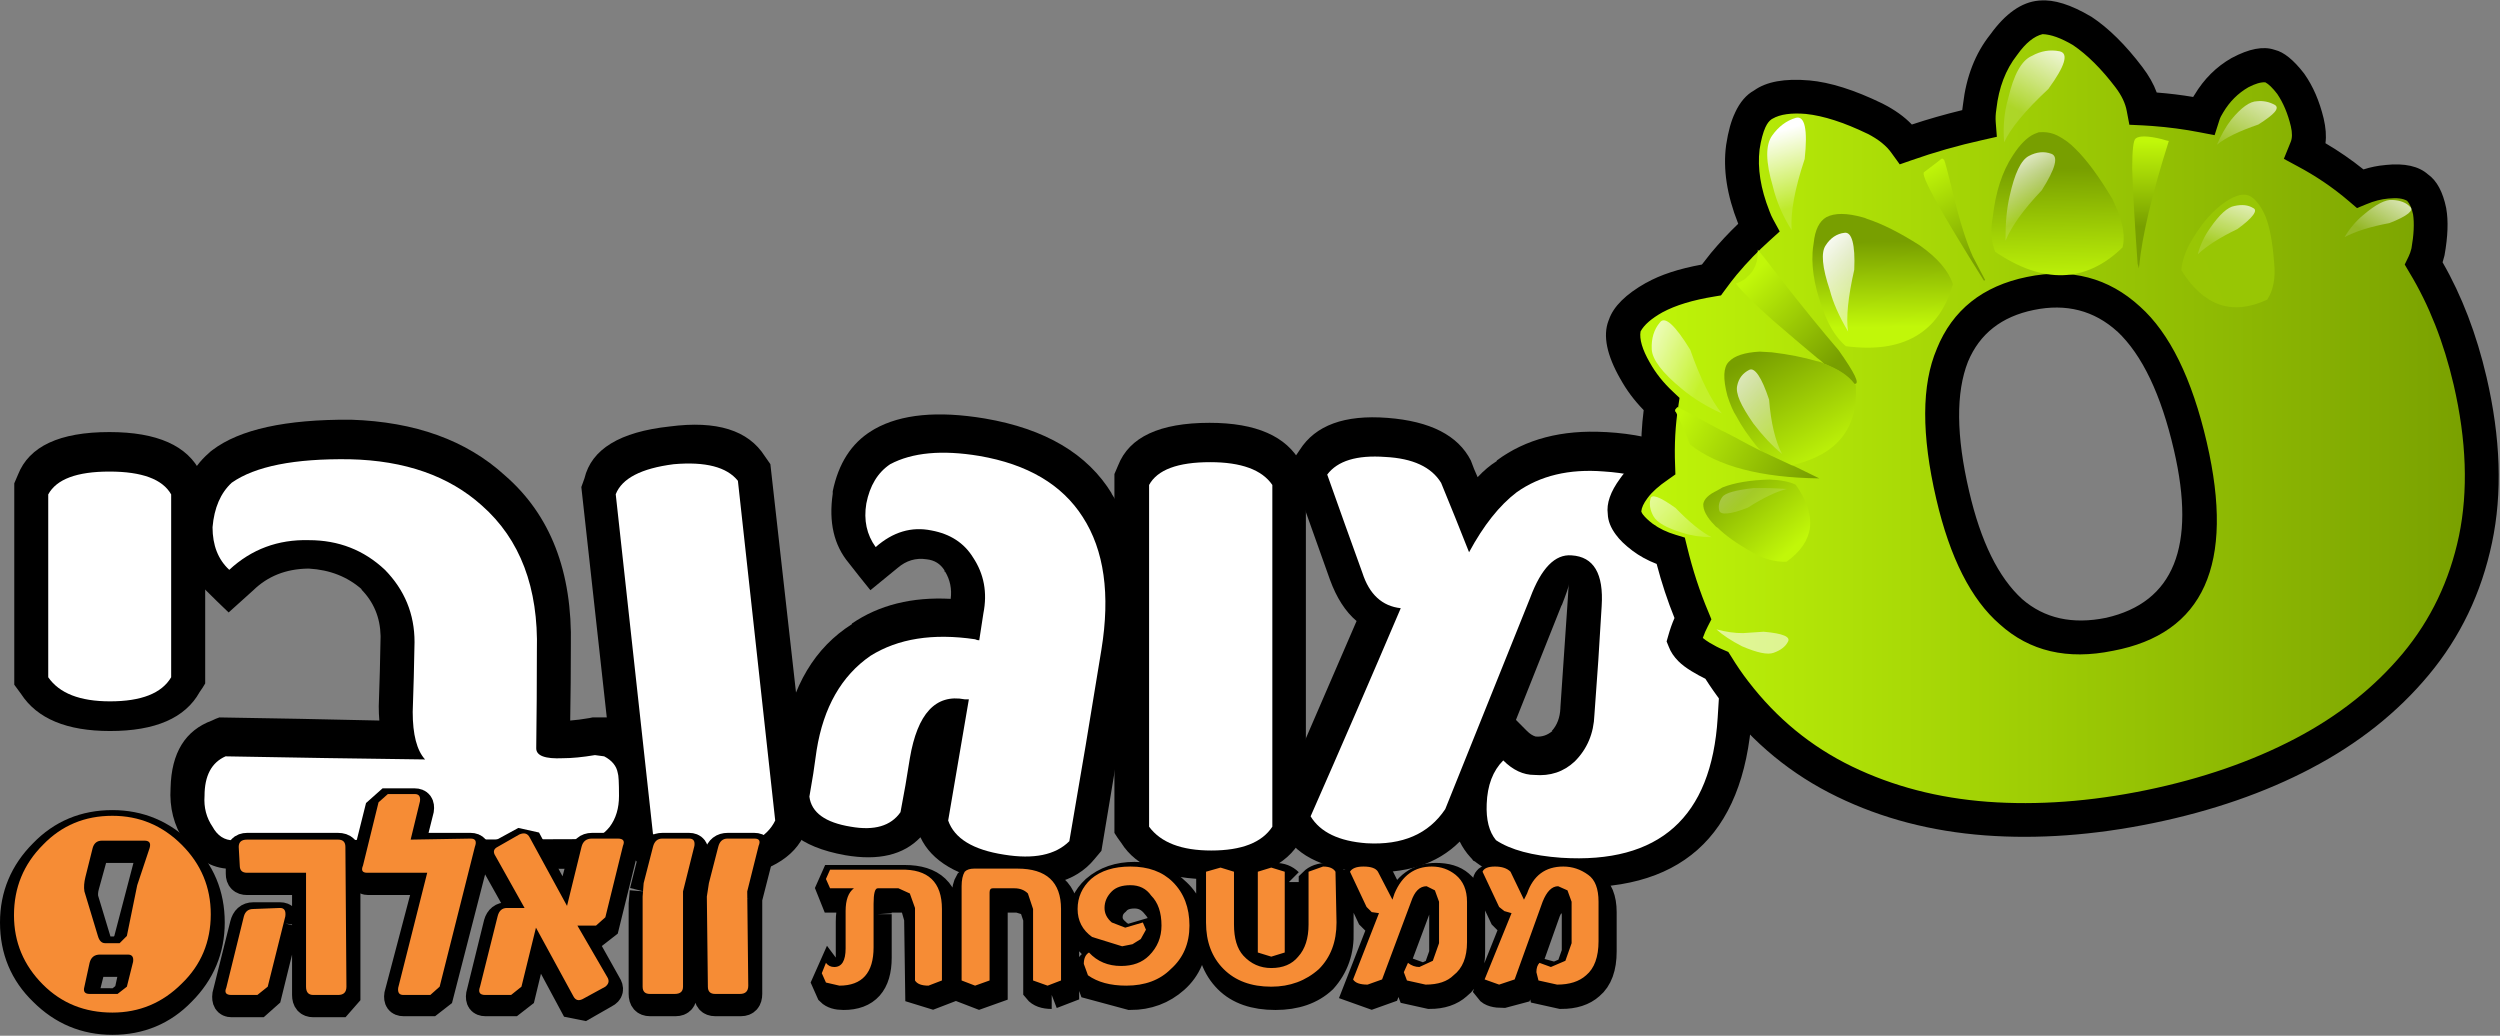<?xml version="1.0" encoding="UTF-8" standalone="no"?>
<svg
   xmlns:dc="http://purl.org/dc/elements/1.1/"
   xmlns:cc="http://creativecommons.org/ns#"
   xmlns:rdf="http://www.w3.org/1999/02/22-rdf-syntax-ns#"
   xmlns:svg="http://www.w3.org/2000/svg"
   xmlns="http://www.w3.org/2000/svg"
   xmlns:xlink="http://www.w3.org/1999/xlink"
   xmlns:sodipodi="http://sodipodi.sourceforge.net/DTD/sodipodi-0.dtd"
   xmlns:inkscape="http://www.inkscape.org/namespaces/inkscape"
   height="290"
   width="700"
   version="1.1"
   id="svg216"
   sodipodi:docname="מוגובי.svg"
   inkscape:version="0.92.3 (2405546, 2018-03-11)">
  <rect width="100%" height="100%" fill="#808080" stroke="none"/>
  <sodipodi:namedview
     pagecolor="#ffffff"
     bordercolor="#666666"
     borderopacity="1"
     objecttolerance="10"
     gridtolerance="10"
     guidetolerance="10"
     inkscape:pageopacity="0"
     inkscape:pageshadow="2"
     inkscape:window-width="1366"
     inkscape:window-height="705"
     id="namedview218"
     showgrid="false"
     inkscape:zoom="0.50499195"
     inkscape:cx="479.98351"
     inkscape:cy="130.01761"
     inkscape:window-x="-8"
     inkscape:window-y="-8"
     inkscape:window-maximized="1"
     inkscape:current-layer="svg216" />
  <g
     transform="matrix(0.301,0,0,0.301,3.92,0.096)"
     id="g8">
    <use
       height="439.95"
       transform="translate(0.25,385.2)"
       width="1622.85"
       xlink:href="#shape0"
       id="use2"
       x="0"
       y="0" />
    <use
       height="12.7"
       transform="matrix(19.268,0,0,19.268,-17.354,733.513)"
       width="78.25"
       xlink:href="#sprite0"
       id="use4"
       x="0"
       y="0" />
    <use
       height="546.05"
       transform="matrix(1.425,0,0,1.425,1480.866,0.022)"
       width="582.8"
       xlink:href="#sprite1"
       id="use6"
       x="0"
       y="0" />
  </g>
  <defs
     id="defs214">
    <g
       id="shape0"
       transform="translate(-0.25,-385.2)">
      <path
         d="m 0.25,449.3 3.45,-8.05 q 15.55,-39.65 85.05,-39.65 66.65,0 85.05,37.9 1.75,4.05 4.05,8.65 v 187.3 q -2.3,4.05 -5.2,8.05 -20.1,36.2 -83.3,36.2 Q 29,679.7 6.6,645.25 L 0.25,636.6 V 449.3"
         id="path10"
         inkscape:connector-curvature="0"
         style="fill:#000000;fill-rule:evenodd;stroke:none" />
      <path
         d="m 153.1,483.2 q 3.45,-40.8 28.15,-62.05 1.75,-1.75 3.45,-2.9 37.95,-28.7 128.15,-28.15 h 0.6 q 89.6,2.9 143.05,51.7 63.8,55.2 61.5,158.6 0,34.5 -0.6,69.55 8.05,-0.6 17.85,-2.3 l 2.85,-0.6 h 20.1 l 6.9,4.6 q 22.4,12.65 27,33.35 2.3,6.9 2.3,31 0,25.85 -13.8,46.55 -0.55,0.6 -0.55,1.15 l -1.15,1.15 q -20.1,24.7 -45.4,23 H 204.25 q -27,1.15 -45.4,-24.7 v -0.6 q -0.55,0 -0.55,-0.55 -14.4,-21.85 -12.65,-49.45 1.15,-48.85 38.5,-62.6 3.45,-1.75 6.9,-2.9 74.1,1.15 148.8,2.9 -0.55,-6.35 -0.55,-13.25 1.15,-32.15 1.7,-64.35 v -1.15 q -0.55,-25.85 -18.35,-43.65 0.55,0.55 1.1,0.55 -20.1,-17.8 -49.4,-19.5 h -1.15 q -30.45,0.55 -50.55,20.1 l -23,20.7 q -10.9,-10.35 -21.25,-20.7 -25.3,-23.55 -25.3,-63.2 v -2.3"
         id="path12"
         inkscape:connector-curvature="0"
         style="fill:#000000;fill-rule:evenodd;stroke:none" />
      <path
         d="m 698.4,424 5.2,7.45 37.35,332.7 -4.6,9.2 Q 721.4,810.7 657.6,817.6 597.85,823.35 572,794.05 l -7.45,-8.05 -36.8,-333.25 2.9,-8.05 q 9.75,-40.8 79.3,-48.3 65.5,-8.6 88.45,27.6"
         id="path14"
         inkscape:connector-curvature="0"
         style="fill:#000000;fill-rule:evenodd;stroke:none" />
      <path
         d="m 1021.35,459.05 -0.6,-0.55 q 37.35,55.15 21.85,145.95 V 605 l -31.05,186.15 -6.3,7.5 q -27,33.3 -89.65,22.4 l 0.6,0.6 q -57.45,-9.8 -73,-43.1 -23.55,24.7 -70.1,16.65 -63.75,-11.5 -64.35,-55.15 -0.55,-2.9 -0.55,-5.75 3.45,-23.55 7.45,-46.55 v -0.6 q 12.05,-74.1 63.8,-106.85 v -0.6 q 37.9,-25.85 91.9,-22.95 1.75,-13.8 -5.15,-25.3 h -0.6 v -1.15 q -5.7,-9.2 -16.65,-10.35 -14.95,-2.3 -27,8.05 l -25.3,20.7 q -10.3,-12.65 -20.1,-25.3 -20.7,-24.7 -14.95,-64.35 v -1.15 -1.15 q 8.05,-39.05 36.2,-56.3 l 2.9,-1.75 q 36.75,-20.65 102.25,-9.75 84.5,14.35 118.4,70.1"
         id="path16"
         inkscape:connector-curvature="0"
         style="fill:#000000;fill-rule:evenodd;stroke:none" />
      <path
         d="m 1023.65,440.65 3.45,-8.05 q 15.5,-39.6 85.05,-39.6 64.9,0 85,37.35 l 4.6,8 V 772.2 l -4.6,8.65 q -20.1,36.75 -83.85,36.75 -62.1,0 -83.35,-33.9 -3.45,-4.6 -6.3,-9.2 V 440.65"
         id="path18"
         inkscape:connector-curvature="0"
         style="fill:#000000;fill-rule:evenodd;stroke:none" />
      <path
         d="m 1480.45,401.6 h 0.55 q 152.3,8.6 141.35,172.95 l -5.7,90.8 q -11.5,170.05 -179.3,159.15 -49.4,-1.7 -77,-22.4 -1.15,-1.15 -2.85,-1.75 -1.15,-1.7 -2.9,-3.45 -5.75,-6.3 -9.75,-14.35 -31.6,31.6 -88.5,28.15 h -0.55 q -60.35,-4.6 -77,-40.8 l -6.9,-14.35 77,-178.15 q -15.55,-13.2 -24.75,-38.45 l -37.9,-106.35 9.75,-14.35 q 21.85,-34.45 81.6,-29.85 59.75,4.6 77.6,39.65 2.85,8 6.3,15.5 8.6,-9.2 17.8,-14.95 v -0.55 q 40.25,-29.9 101.15,-26.45 m -40.8,161.45 v -0.55 l -42.5,106.85 10.3,10.35 q 4.05,4 8.05,5.15 h 0.6 q 8.05,0.6 14.95,-5.15 h -0.6 q 7.45,-8.05 8.05,-21.25 v -0.6 l 6.9,-101.1 q 0.55,-11.5 1.15,-13.8 -0.6,4 -6.9,20.1"
         id="path20"
         inkscape:connector-curvature="0"
         style="fill:#000000;fill-rule:evenodd;stroke:none" />
      <path
         d="m 146.2,629.7 q -13.2,22.4 -56.9,22.4 -41.95,0 -57.45,-22.4 V 459.6 q 11.5,-21.25 56.9,-21.25 45.4,0 57.45,21.25 v 170.1"
         id="path22"
         inkscape:connector-curvature="0"
         style="fill:#ffffff;fill-rule:evenodd;stroke:none" />
      <path
         d="m 312.3,426.9 q 77,1.7 122.95,43.05 53.45,47.15 51.15,135.05 0,45.4 -0.6,90.8 0,10.35 24.7,9.2 12.65,0 29.9,-2.9 l 8.6,1.15 q 10.95,5.75 12.65,15.5 1.15,2.9 1.15,21.3 0,17.2 -8.6,28.7 -9.2,11.5 -20.7,11.5 l -329.25,1.15 q -12.65,0 -19.55,-12.65 -8.6,-12.65 -7.45,-28.7 0,-28.15 19.55,-36.8 93.05,1.75 185.6,2.9 -11.5,-12.65 -11.5,-44.25 1.15,-32.2 1.7,-64.95 0,-39.05 -27.55,-67.2 -29.3,-27.6 -70.7,-27.6 -43.1,-1.15 -74.1,27.6 -15.55,-14.4 -15.55,-39.65 2.3,-27 17.85,-41.4 32.75,-22.95 109.75,-21.8"
         id="path24"
         inkscape:connector-curvature="0"
         style="fill:#ffffff;fill-rule:evenodd;stroke:none" />
      <path
         d="m 708.1,762.95 q -11.55,24.05 -53.95,27.9 -41.45,3.85 -59.75,-15.4 l -34.65,-316 q 8.65,-22.15 53.95,-27.95 44.3,-3.85 59.7,15.45 l 34.7,316"
         id="path26"
         inkscape:connector-curvature="0"
         style="fill:#ffffff;fill-rule:evenodd;stroke:none" />
      <path
         d="m 897.9,423.8 q 67.4,11.55 96.3,56.85 29.9,46.25 17.35,123.3 Q 997.1,693.55 981.7,782.2 962.45,801.45 921,794.7 877.65,788 869,762.95 L 888.25,650.2 h -3.85 q -40.45,-7.7 -51.05,54.9 -3.85,25.05 -8.7,50.1 -13.45,19.3 -46.25,13.5 -35.65,-5.75 -38.5,-27.95 3.85,-21.2 6.75,-43.35 9.6,-59.7 50.05,-87.65 38.55,-24.1 97.35,-15.4 1.9,0.95 3.85,0.95 l 3.85,-25.05 q 5.75,-28.9 -9.65,-52.05 -12.5,-20.2 -38.55,-25.05 -27.9,-5.75 -52,15.45 -12.55,-17.35 -8.7,-40.5 4.85,-25 22.2,-36.6 30.8,-16.35 82.85,-7.7"
         id="path28"
         inkscape:connector-curvature="0"
         style="fill:#ffffff;fill-rule:evenodd;stroke:none" />
      <path
         d="m 1170.55,768.7 q -14.5,22.15 -56.85,22.15 -41.45,0 -57.8,-22.15 V 450.8 q 11.55,-21.2 56.8,-21.2 43.35,0 57.85,21.2 v 317.9"
         id="path30"
         inkscape:connector-curvature="0"
         style="fill:#ffffff;fill-rule:evenodd;stroke:none" />
      <path
         d="m 1584.8,667.55 q -8.7,138.75 -145.5,130.05 -40.45,-2.9 -60.7,-16.35 -9.6,-11.6 -8.65,-33.75 0.95,-26 15.4,-40.45 13.5,13.5 28.9,13.5 22.2,1.9 37.6,-12.55 17.35,-17.35 18.3,-43.35 3.85,-50.1 6.75,-101.15 2.9,-45.3 -27.95,-47.2 -23.1,-1.95 -38.55,39.5 l -79,196.55 q -23.1,34.65 -73.2,31.75 -38.55,-2.85 -52.05,-25.05 42.4,-96.3 83.85,-193.6 -26,-2.9 -35.65,-32.8 -16.4,-45.25 -32.75,-91.5 14.45,-19.25 53.95,-16.4 38.5,1.95 52,24.1 13.5,32.75 26,64.55 20.25,-37.55 44.35,-55.85 32.75,-23.15 80.9,-19.3 120.45,7.7 111.75,137.8 l -5.75,91.5"
         id="path32"
         inkscape:connector-curvature="0"
         style="fill:#ffffff;fill-rule:evenodd;stroke:none" />
    </g>
    <g
       id="sprite0"
       transform="translate(0.2,-0.05)">
      <use
         height="12.7"
         transform="translate(-0.2,0.05)"
         width="78.25"
         xlink:href="#shape1"
         id="use35"
         x="0"
         y="0" />
    </g>
    <g
       id="shape1"
       transform="translate(0.2,-0.05)">
      <path
         d="m 77.4,6 v 1.9 q 0,1.15 -0.6,1.65 Q 76.3,10 75.4,10 L 74.5,9.8 74.4,9.35 q 0,-0.3 0.15,-0.4 L 75.1,9.1 75.8,8.8 76.1,7.95 V 6 L 75.9,5.4 75.45,5.25 q -0.45,0 -0.75,0.7 l -1.35,3.8 -0.75,0.2 q -0.55,0 -0.7,-0.2 L 73.2,6.5 72.85,6.45 72.6,6.2 71.8,4.5 q 0.05,-0.2 0.6,-0.2 l 0.7,0.2 0.7,1.4 0.1,-0.35 q 0.5,-1.25 1.8,-1.25 0.75,0 1.15,0.35 0.55,0.4 0.55,1.35 m -6.35,1.9 q 0,1.15 -0.65,1.65 Q 69.9,10 69.05,10 L 68.15,9.8 68,9.4 68.2,8.95 68.75,9.15 69.4,8.85 69.7,8 V 6 L 69.5,5.45 69.1,5.25 Q 68.6,5.25 68.35,6 L 66.95,9.75 66.25,10 65.55,9.75 66.8,6.55 66.45,6.45 66.2,6.2 65.4,4.5 l 0.65,-0.2 0.7,0.2 0.7,1.4 0.1,-0.3 Q 68.1,4.3 69.35,4.3 70.1,4.3 70.5,4.65 71.05,5.1 71.05,6 V 7.9 M 64.7,4.5 v 2.45 q 0.05,1.35 -0.8,2.3 -0.85,0.8 -2.3,0.8 -1.5,0 -2.3,-0.8 -0.85,-0.85 -0.85,-2.3 v -2.4 q 0.25,-0.25 0.7,-0.25 0.5,0 0.65,0.25 V 7.1 q 0,1 0.45,1.5 0.5,0.55 1.35,0.55 0.9,0 1.3,-0.55 0.5,-0.5 0.5,-1.55 V 4.55 Q 63.65,4.3 64.1,4.3 l 0.6,0.2 M 62.25,4.55 V 8.4 L 61.6,8.65 60.95,8.4 V 4.55 Q 61.2,4.3 61.6,4.3 62,4.3 62.25,4.55 M 54.8,4.25 q 1.25,0 2.05,0.8 0.8,0.75 0.8,2.05 0,1.35 -0.9,2.15 -0.9,0.8 -2.15,0.8 L 52.75,9.55 52.55,9 q 0,-0.4 0.25,-0.55 0.6,0.65 1.55,0.65 0.85,0 1.35,-0.5 0.6,-0.6 0.6,-1.5 0,-0.9 -0.5,-1.45 -0.4,-0.5 -1,-0.5 -0.6,0 -0.9,0.35 -0.35,0.3 -0.35,0.75 0,0.4 0.35,0.7 0.3,0.3 0.65,0.3 L 55.4,7 55.55,7.3 55.3,7.8 54.9,8 54.4,8.1 Q 53.5,8.1 52.9,7.7 52.25,7.2 52.25,6.35 52.25,5.5 52.9,4.9 53.65,4.25 54.8,4.25 M 50.8,10 Q 50.3,10 50.1,9.75 V 6.3 L 49.85,5.55 49.2,5.35 H 48.15 L 48,5.55 v 4.2 L 47.3,10 46.65,9.75 V 5.2 q 0,-0.4 0.15,-0.65 0.15,-0.15 0.45,-0.15 h 2.1 q 2.1,0 2.1,1.9 V 9.75 L 50.8,10 M 42.4,6.1 v 2.1 q 0,1.85 -1.65,1.85 -0.45,0 -0.65,-0.2 L 39.9,9.4 40.1,8.95 q 0.15,0.2 0.4,0.2 0.55,0 0.55,-0.9 v -1.8 q 0,-0.85 0.4,-1.1 H 40.3 L 40.1,4.85 40.3,4.4 h 3.4 q 2,0 2,1.9 V 9.75 L 45.05,10 44.4,9.8 44.35,6.3 44.15,5.6 Q 43.95,5.35 43.6,5.35 h -1 q -0.25,0 -0.2,0.75"
         id="path38"
         inkscape:connector-curvature="0"
         style="fill:#000000;fill-rule:evenodd;stroke:none" />
      <path
         d="m 77.4,6 v 1.9 q 0,1.15 -0.6,1.65 Q 76.3,10 75.4,10 L 74.5,9.8 74.4,9.35 q 0,-0.3 0.15,-0.4 L 75.1,9.1 75.8,8.8 76.1,7.95 V 6 L 75.9,5.4 75.45,5.25 q -0.45,0 -0.75,0.7 l -1.35,3.8 -0.75,0.2 q -0.55,0 -0.7,-0.2 L 73.2,6.5 72.85,6.45 72.6,6.2 71.8,4.5 q 0.05,-0.2 0.6,-0.2 l 0.7,0.2 0.7,1.4 0.1,-0.35 q 0.5,-1.25 1.8,-1.25 0.75,0 1.15,0.35 0.55,0.4 0.55,1.35 m -6.35,1.9 q 0,1.15 -0.65,1.65 Q 69.9,10 69.05,10 L 68.15,9.8 68,9.4 68.2,8.95 68.75,9.15 69.4,8.85 69.7,8 V 6 L 69.5,5.45 69.1,5.25 Q 68.6,5.25 68.35,6 L 66.95,9.75 66.25,10 65.55,9.75 66.8,6.55 66.45,6.45 66.2,6.2 65.4,4.5 l 0.65,-0.2 0.7,0.2 0.7,1.4 0.1,-0.3 Q 68.1,4.3 69.35,4.3 70.1,4.3 70.5,4.65 71.05,5.1 71.05,6 V 7.9 M 64.7,4.5 v 2.45 q 0.05,1.35 -0.8,2.3 -0.85,0.8 -2.3,0.8 -1.5,0 -2.3,-0.8 -0.85,-0.85 -0.85,-2.3 v -2.4 q 0.25,-0.25 0.7,-0.25 0.5,0 0.65,0.25 V 7.1 q 0,1 0.45,1.5 0.5,0.55 1.35,0.55 0.9,0 1.3,-0.55 0.5,-0.5 0.5,-1.55 V 4.55 Q 63.65,4.3 64.1,4.3 l 0.6,0.2 M 62.25,4.55 V 8.4 L 61.6,8.65 60.95,8.4 V 4.55 Q 61.2,4.3 61.6,4.3 62,4.3 62.25,4.55 M 54.8,4.25 q 1.25,0 2.05,0.8 0.8,0.75 0.8,2.05 0,1.35 -0.9,2.15 -0.9,0.8 -2.15,0.8 L 52.75,9.55 52.55,9 q 0,-0.4 0.25,-0.55 0.6,0.65 1.55,0.65 0.85,0 1.35,-0.5 0.6,-0.6 0.6,-1.5 0,-0.9 -0.5,-1.45 -0.4,-0.5 -1,-0.5 -0.6,0 -0.9,0.35 -0.35,0.3 -0.35,0.75 0,0.4 0.35,0.7 0.3,0.3 0.65,0.3 L 55.4,7 55.55,7.3 55.3,7.8 54.9,8 54.4,8.1 Q 53.5,8.1 52.9,7.7 52.25,7.2 52.25,6.35 52.25,5.5 52.9,4.9 53.65,4.25 54.8,4.25 M 50.8,10 Q 50.3,10 50.1,9.75 V 6.3 L 49.85,5.55 49.2,5.35 H 48.15 L 48,5.55 v 4.2 L 47.3,10 46.65,9.75 V 5.2 q 0,-0.4 0.15,-0.65 0.15,-0.15 0.45,-0.15 h 2.1 q 2.1,0 2.1,1.9 V 9.75 L 50.8,10 M 42.4,6.1 v 2.1 q 0,1.85 -1.65,1.85 -0.45,0 -0.65,-0.2 L 39.9,9.4 40.1,8.95 q 0.15,0.2 0.4,0.2 0.55,0 0.55,-0.9 v -1.8 q 0,-0.85 0.4,-1.1 H 40.3 L 40.1,4.85 40.3,4.4 h 3.4 q 2,0 2,1.9 V 9.75 L 45.05,10 44.4,9.8 44.35,6.3 44.15,5.6 Q 43.95,5.35 43.6,5.35 h -1 q -0.25,0 -0.2,0.75"
         id="path40"
         inkscape:connector-curvature="0"
         style="fill:none;stroke:#000000;stroke-width:1.35;stroke-linecap:butt;stroke-linejoin:miter" />
      <path
         d="m 7.05,2.95 h -2.1 q -0.4,0 -0.4,0.3 L 4.15,4.7 Q 4.05,5.05 4.1,5.35 L 4.75,7.5 Q 4.8,7.85 5.1,7.85 H 5.8 L 6.15,7.5 7.25,3.3 Q 7.35,2.95 7.05,2.95 m 1.75,0.2 q 1.4,1.35 1.4,3.35 0,1.95 -1.4,3.35 -1.35,1.4 -3.35,1.4 Q 3.5,11.25 2.1,9.85 0.7,8.5 0.7,6.5 q 0,-1.95 1.4,-3.35 1.35,-1.4 3.35,-1.4 1.95,0 3.35,1.4 m -4.45,7.2 H 5.7 L 6.2,9.95 6.45,8.8 Q 6.55,8.45 6.25,8.45 H 4.85 Q 4.5,8.45 4.4,8.8 L 4.1,10 q -0.05,0.35 0.25,0.35"
         id="path42"
         inkscape:connector-curvature="0"
         style="fill:#000000;fill-rule:evenodd;stroke:none" />
      <path
         d="m 7.05,2.95 h -2.1 q -0.4,0 -0.4,0.3 L 4.15,4.7 Q 4.05,5.05 4.1,5.35 L 4.75,7.5 Q 4.8,7.85 5.1,7.85 H 5.8 L 6.15,7.5 7.25,3.3 Q 7.35,2.95 7.05,2.95 m 1.75,0.2 q 1.4,1.35 1.4,3.35 0,1.95 -1.4,3.35 -1.35,1.4 -3.35,1.4 Q 3.5,11.25 2.1,9.85 0.7,8.5 0.7,6.5 q 0,-1.95 1.4,-3.35 1.35,-1.4 3.35,-1.4 1.95,0 3.35,1.4 m -4.45,7.2 H 5.7 L 6.2,9.95 6.45,8.8 Q 6.55,8.45 6.25,8.45 H 4.85 Q 4.5,8.45 4.4,8.8 L 4.1,10 q -0.05,0.35 0.25,0.35"
         id="path44"
         inkscape:connector-curvature="0"
         style="fill:none;stroke:#000000;stroke-width:1.35;stroke-linecap:butt;stroke-linejoin:miter" />
      <path
         d="M 16.75,3.25 V 10 L 16.4,10.4 H 15.15 Q 14.8,10.4 14.8,10 V 4.5 H 11.95 Q 11.6,4.5 11.6,4.15 v -0.9 q 0,-0.4 0.35,-0.4 h 4.4 q 0.4,0 0.4,0.4 M 13.8,6.55 12.95,10 12.5,10.4 h -1.3 q -0.3,0 -0.25,-0.4 L 11.8,6.6 q 0.1,-0.4 0.45,-0.4 h 1.3 q 0.3,0 0.25,0.35"
         id="path46"
         inkscape:connector-curvature="0"
         style="fill:#000000;fill-rule:evenodd;stroke:none" />
      <path
         d="M 16.75,3.25 V 10 L 16.4,10.4 H 15.15 Q 14.8,10.4 14.8,10 V 4.5 H 11.95 Q 11.6,4.5 11.6,4.15 v -0.9 q 0,-0.4 0.35,-0.4 h 4.4 q 0.4,0 0.4,0.4 M 13.8,6.55 12.95,10 12.5,10.4 h -1.3 q -0.3,0 -0.25,-0.4 L 11.8,6.6 q 0.1,-0.4 0.45,-0.4 h 1.3 q 0.3,0 0.25,0.35"
         id="path48"
         inkscape:connector-curvature="0"
         style="fill:none;stroke:#000000;stroke-width:1.35;stroke-linecap:butt;stroke-linejoin:miter" />
      <path
         d="m 21.25,10 -0.45,0.35 h -1.3 q -0.3,0 -0.25,-0.35 L 20.7,4.5 h -2.9 q -0.3,0 -0.25,-0.4 l 0.75,-3 0.45,-0.4 h 1.3 q 0.3,0 0.25,0.35 l -0.45,1.8 h 2.9 q 0.3,0 0.25,0.35 L 21.25,10"
         id="path50"
         inkscape:connector-curvature="0"
         style="fill:#373535;fill-rule:evenodd;stroke:none" />
      <path
         d="m 21.25,10 -0.45,0.35 h -1.3 q -0.3,0 -0.25,-0.35 L 20.7,4.5 h -2.9 q -0.3,0 -0.25,-0.4 l 0.75,-3 0.45,-0.4 h 1.3 q 0.3,0 0.25,0.35 l -0.45,1.8 h 2.9 q 0.3,0 0.25,0.35 z"
         id="path52"
         inkscape:connector-curvature="0"
         style="fill:none;stroke:#000000;stroke-width:1.35;stroke-linecap:butt;stroke-linejoin:miter" />
      <path
         d="M 30.1,3.2 29.25,6.65 28.8,7 h -0.85 l 1.4,2.5 q 0.2,0.3 -0.1,0.45 l -1.05,0.6 -0.5,-0.1 -1.8,-3.35 -0.7,2.9 -0.45,0.35 h -1.3 q -0.3,0 -0.25,-0.35 L 24.05,6.55 Q 24.15,6.2 24.5,6.2 h 0.85 L 23.95,3.7 Q 23.8,3.4 24.05,3.25 l 1.1,-0.6 0.45,0.1 1.8,3.35 0.75,-2.85 q 0.1,-0.4 0.45,-0.4 h 1.3 q 0.35,0 0.2,0.35"
         id="path54"
         inkscape:connector-curvature="0"
         style="fill:#373535;fill-rule:evenodd;stroke:none" />
      <path
         d="M 30.1,3.2 29.25,6.65 28.8,7 h -0.85 l 1.4,2.5 q 0.2,0.3 -0.1,0.45 l -1.05,0.6 -0.5,-0.1 -1.8,-3.35 -0.7,2.9 -0.45,0.35 h -1.3 q -0.3,0 -0.25,-0.35 L 24.05,6.55 Q 24.15,6.2 24.5,6.2 h 0.85 L 23.95,3.7 Q 23.8,3.4 24.05,3.25 l 1.1,-0.6 0.45,0.1 1.8,3.35 0.75,-2.85 q 0.1,-0.4 0.45,-0.4 h 1.3 q 0.35,0 0.2,0.35 z"
         id="path56"
         inkscape:connector-curvature="0"
         style="fill:none;stroke:#000000;stroke-width:1.35;stroke-linecap:butt;stroke-linejoin:miter" />
      <path
         d="m 36.15,5.35 v 4.6 q 0,0.4 -0.35,0.4 h -1.25 q -0.35,0 -0.35,-0.4 V 5.6 L 34.25,5 34.7,3.2 q 0.1,-0.35 0.45,-0.35 h 1.3 q 0.3,0 0.25,0.35 L 36.15,5.35 M 31.1,5 31.55,3.2 Q 31.65,2.85 32,2.85 h 1.3 q 0.3,0 0.25,0.35 L 33,5.35 v 4.6 q 0,0.4 -0.35,0.4 H 31.4 q -0.35,0 -0.35,-0.4 V 5.6 L 31.1,5"
         id="path58"
         inkscape:connector-curvature="0"
         style="fill:#373535;fill-rule:evenodd;stroke:none" />
      <path
         d="m 36.15,5.35 v 4.6 q 0,0.4 -0.35,0.4 h -1.25 q -0.35,0 -0.35,-0.4 V 5.6 L 34.25,5 34.7,3.2 q 0.1,-0.35 0.45,-0.35 h 1.3 q 0.3,0 0.25,0.35 L 36.15,5.35 M 31.1,5 31.55,3.2 Q 31.65,2.85 32,2.85 h 1.3 q 0.3,0 0.25,0.35 L 33,5.35 v 4.6 q 0,0.4 -0.35,0.4 H 31.4 q -0.35,0 -0.35,-0.4 V 5.6 L 31.1,5"
         id="path60"
         inkscape:connector-curvature="0"
         style="fill:none;stroke:#000000;stroke-width:1.35;stroke-linecap:butt;stroke-linejoin:miter" />
      <path
         d="M 7,2.55 H 4.95 Q 4.6,2.55 4.5,2.9 L 4.15,4.3 Q 4.05,4.7 4.1,5 L 4.75,7.15 Q 4.85,7.5 5.1,7.5 H 5.8 L 6.15,7.15 6.65,4.7 7.25,2.9 Q 7.35,2.55 7,2.55 m 1.8,0.2 q 1.4,1.4 1.4,3.35 0,2 -1.4,3.35 -1.4,1.4 -3.35,1.4 -2,0 -3.35,-1.35 -1.4,-1.4 -1.4,-3.35 0,-2 1.4,-3.4 1.35,-1.4 3.35,-1.4 1.95,0 3.35,1.4 M 4.35,9.95 H 5.7 L 6.15,9.6 6.45,8.4 Q 6.5,8.05 6.2,8.05 H 4.85 q -0.4,0 -0.5,0.4 L 4.1,9.6 Q 4,9.95 4.35,9.95"
         id="path62"
         inkscape:connector-curvature="0"
         style="fill:#f68c35;fill-rule:evenodd;stroke:none" />
      <path
         d="m 16.7,2.85 0.05,6.75 q 0,0.4 -0.4,0.4 h -1.2 Q 14.8,10 14.8,9.6 V 4.1 H 11.95 Q 11.6,4.1 11.6,3.75 l -0.05,-0.9 q 0,-0.35 0.4,-0.35 h 4.4 q 0.35,0 0.35,0.35 M 13.55,5.8 q 0.3,0 0.25,0.4 L 12.95,9.6 12.45,10 H 11.2 Q 10.8,10 10.95,9.65 L 11.8,6.2 q 0.1,-0.35 0.45,-0.35 l 1.3,-0.05"
         id="path64"
         inkscape:connector-curvature="0"
         style="fill:#f68c35;fill-rule:evenodd;stroke:none" />
      <path
         d="M 21.25,9.6 20.8,10 h -1.3 q -0.3,0 -0.25,-0.35 l 1.4,-5.55 h -2.9 q -0.35,0 -0.2,-0.35 L 18.3,0.7 18.75,0.3 h 1.3 q 0.3,0 0.25,0.35 l -0.45,1.85 2.9,-0.05 q 0.35,0 0.2,0.4 l -1.7,6.75"
         id="path66"
         inkscape:connector-curvature="0"
         style="fill:#f68c35;fill-rule:evenodd;stroke:none" />
      <path
         d="m 30.1,2.8 -0.85,3.45 -0.45,0.4 h -0.9 l 1.45,2.5 Q 29.5,9.4 29.25,9.6 l -1.1,0.6 q -0.3,0.15 -0.45,-0.15 L 25.9,6.75 25.2,9.6 24.7,10 h -1.25 q -0.4,0 -0.25,-0.4 l 0.85,-3.4 q 0.1,-0.4 0.45,-0.4 h 0.85 L 23.95,3.3 Q 23.75,3 24.05,2.85 L 25.1,2.25 Q 25.45,2.1 25.6,2.4 l 1.8,3.3 0.7,-2.85 q 0.1,-0.4 0.5,-0.4 h 1.25 q 0.4,0 0.25,0.35"
         id="path68"
         inkscape:connector-curvature="0"
         style="fill:#f68c35;fill-rule:evenodd;stroke:none" />
      <path
         d="m 36.1,5 0.05,4.55 q 0,0.4 -0.4,0.4 h -1.2 Q 34.2,9.95 34.2,9.6 L 34.15,5.25 34.25,4.6 34.7,2.85 q 0.1,-0.4 0.45,-0.4 h 1.3 q 0.35,0 0.2,0.35 L 36.1,5 M 33.55,2.8 33,5 v 4.6 q 0,0.35 -0.4,0.35 h -1.2 q -0.35,0 -0.35,-0.35 V 5.25 L 31.1,4.6 31.55,2.85 q 0.1,-0.4 0.45,-0.4 h 1.3 q 0.3,0 0.25,0.35"
         id="path70"
         inkscape:connector-curvature="0"
         style="fill:#f68c35;fill-rule:evenodd;stroke:none" />
      <path
         d="m 77.2,5.5 v 1.9 q 0,1.15 -0.6,1.65 Q 76.1,9.5 75.2,9.5 L 74.3,9.3 74.2,8.9 q 0,-0.3 0.15,-0.45 l 0.55,0.2 0.7,-0.3 0.3,-0.85 v -2 L 75.7,4.95 75.25,4.75 Q 74.8,4.75 74.5,5.5 L 73.15,9.25 72.4,9.5 71.7,9.25 73,6.05 72.65,5.95 72.4,5.75 71.6,4.05 q 0.1,-0.25 0.6,-0.25 0.5,0 0.75,0.25 L 73.6,5.4 73.75,5.1 q 0.45,-1.3 1.75,-1.3 0.65,0 1.2,0.4 0.5,0.35 0.5,1.3 M 66.25,6 66,5.75 65.2,4.05 q 0.15,-0.25 0.65,-0.25 0.55,0 0.7,0.25 l 0.7,1.35 0.1,-0.3 q 0.55,-1.3 1.8,-1.3 0.65,0 1.15,0.4 0.55,0.45 0.55,1.3 v 1.95 q 0,1.1 -0.65,1.6 Q 69.75,9.5 68.85,9.5 L 67.95,9.3 67.8,8.9 68,8.45 q 0.25,0.2 0.55,0.2 L 69.2,8.35 69.5,7.5 v -2 L 69.3,4.95 68.9,4.75 q -0.5,0 -0.75,0.75 l -1.4,3.75 -0.7,0.25 q -0.55,0 -0.7,-0.25 L 66.6,6.05 66.25,6 M 64.5,4.05 64.55,6.5 q 0,1.4 -0.85,2.25 Q 62.75,9.6 61.4,9.6 59.95,9.6 59.1,8.75 58.25,7.9 58.25,6.5 V 4.05 l 0.7,-0.2 0.65,0.2 V 6.6 q 0,1 0.45,1.5 0.55,0.6 1.35,0.6 0.85,0 1.3,-0.55 Q 63.2,7.6 63.2,6.6 V 4.05 L 63.9,3.8 q 0.45,0 0.6,0.25 m -2.45,0 v 3.9 l -0.65,0.2 -0.65,-0.2 v -3.9 l 0.65,-0.2 0.65,0.2 M 54.6,3.8 q 1.3,0 2.05,0.75 0.8,0.8 0.8,2.1 0,1.3 -0.9,2.1 -0.8,0.8 -2.15,0.8 -1.15,0 -1.85,-0.5 L 52.35,8.5 q 0,-0.4 0.25,-0.55 0.6,0.65 1.55,0.65 0.85,0 1.35,-0.5 0.6,-0.6 0.6,-1.45 0,-0.95 -0.5,-1.45 -0.35,-0.5 -1,-0.5 -0.6,0 -0.9,0.3 -0.35,0.35 -0.35,0.8 0,0.4 0.35,0.7 L 54.35,6.75 55.2,6.5 55.35,6.85 55.1,7.3 54.7,7.55 54.2,7.65 52.75,7.2 Q 52.05,6.7 52.05,5.85 52.05,5 52.7,4.4 53.4,3.8 54.6,3.8 M 51.25,9.3 50.6,9.55 49.9,9.3 V 5.85 L 49.65,5.1 Q 49.4,4.85 49,4.85 h -1.05 q -0.15,0 -0.15,0.2 V 9.3 L 47.1,9.55 46.45,9.3 V 4.75 q 0,-0.45 0.15,-0.7 0.15,-0.15 0.45,-0.15 h 2.1 q 2.1,0 2.1,1.95 V 9.3 M 45.5,5.85 V 9.3 l -0.65,0.25 q -0.5,0 -0.65,-0.25 V 5.8 L 43.95,5.1 43.4,4.85 h -1 q -0.2,0 -0.2,0.75 v 2.1 q 0,1.85 -1.65,1.85 L 39.9,9.4 39.7,8.95 39.9,8.45 q 0.15,0.2 0.4,0.2 0.55,0 0.55,-0.9 v -1.8 q 0,-0.8 0.4,-1.1 H 40.1 L 39.9,4.4 40.1,3.95 h 3.4 q 2,-0.05 2,1.9"
         id="path72"
         inkscape:connector-curvature="0"
         style="fill:#f68c35;fill-rule:evenodd;stroke:none" />
    </g>
    <g
       id="sprite1"
       transform="translate(2.55,2.3)">
      <use
         height="546.05"
         transform="translate(-2.55,-2.3)"
         width="582.8"
         xlink:href="#shape2"
         id="use75"
         x="0"
         y="0" />
    </g>
    <g
       id="shape2"
       transform="translate(2.55,2.3)">
      <path
         d="M 378.95,288.8 Q 365.4,230.2 338.65,205.7 311.9,181.3 274.5,189 q -37.45,7.7 -50.9,40.35 -13.45,32.7 0.2,91.35 24.85,106.75 102.4,90.8 77.55,-15.9 52.75,-122.7 M 527.3,119.95 q 5.6,4.45 7.85,15.5 1.75,10.5 -1.1,26.55 -1.05,4.35 -2.7,7.6 20.1,33.05 30.2,76.55 13.25,57.05 3.5,103.45 -9.75,46.4 -39,81.5 -29.25,35.05 -73.4,58.2 -44.1,23.15 -100.3,34.7 -56.2,11.55 -106.6,7.8 -50.55,-3.75 -92.5,-24.1 -42.3,-20.45 -71.6,-58.75 -6.15,-7.95 -11.8,-17.15 -4.8,-1.95 -10.75,-5.55 -4.1,-2.5 -6.5,-4.85 -2.75,-2.75 -3.95,-5.8 2.2,-7.95 5.55,-14.35 -8.75,-20.7 -14.45,-44.15 -10.65,-3.15 -18.4,-8.95 -5.7,-4.35 -8.55,-8.2 Q 9.85,336 9.6,332.2 9,325.2 15.65,316.2 20.75,309 31.6,301.55 30.75,280.4 33.75,261.25 22.9,251.15 16.45,239.45 6.1,221.35 9.6,210.2 13.45,200.45 29.1,191.65 42.95,184 66.3,180.2 q 4.3,-5.9 8.3,-10.75 10.35,-12.35 22.5,-23.25 -1.7,-3.05 -3.2,-7 -9.75,-24.7 -7.1,-45.6 1.75,-11.25 4.9,-17.95 3.25,-7 8.35,-9.85 9.7,-6.55 29.05,-4.9 18.75,1.8 43.85,13.95 14.1,7.15 20.4,16.8 22.85,-8.05 47.6,-13.55 -0.45,-5.05 0.45,-10.85 2.75,-24.2 15.7,-40.6 11.65,-16.2 24.3,-17.9 11,-0.55 26.9,8.85 15.4,10.3 30.55,30.25 7.95,10.45 9.45,20.45 l 6.65,0.4 q 16.7,1.3 32.35,4.35 1,-3.65 3.75,-8 7.8,-13 20.25,-20.15 11.95,-6.35 19.6,-4.35 6.1,1.9 13.6,11.65 7.2,10.35 10.75,25.05 2.8,11.8 -1.5,18.8 19.6,10.4 36,24.5 8.75,-3.7 17.6,-4.45 13.35,-1.45 19.95,3.85"
         id="path78"
         inkscape:connector-curvature="0"
         style="fill:url(#gradient0);fill-rule:evenodd;stroke:none" />
      <path
         d="m 331.25,213.8 v 0.05 q -22.75,-20.6 -54.5,-14.05 -31.55,6.45 -42.95,33.75 -11.95,30.3 0.75,84.65 11.4,49.2 34.6,70.35 21.85,18.95 54.85,12.2 66.15,-15.05 44.25,-109.45 -12.6,-54.5 -37,-77.5 m 14.85,-16.2 q 29.05,26 43.6,88.7 v 0.05 q 27.65,119.2 -61.25,135.95 h -0.05 q -44.55,9.15 -73.85,-17.3 -28.05,-24.25 -41.45,-81.8 -14.65,-62.95 0.35,-98 v -0.05 q 15.4,-38 58.85,-46.9 43,-8.9 73.8,19.35 m 147.95,-66.9 -6.3,2.6 -5.15,-4.4 q -15.5,-13.3 -34,-23.1 l -8.6,-4.65 4.4,-10.85 q 1.7,-3.9 0.15,-10.45 -2.95,-12.3 -8.85,-21.05 -4.5,-5.85 -7.8,-7.6 -4.3,-0.3 -11.1,3.25 -10.05,5.8 -16.3,16.25 l -0.15,0.25 q -1.75,2.7 -2.45,5 l -3.1,9.75 -9.6,-1.85 Q 370.15,80.9 354.1,79.7 l -6.3,-0.4 -8.65,-0.4 -1.7,-8.95 Q 336.1,62.4 330.1,54.5 316.3,36.35 302.35,26.9 290.65,20 282.5,19.75 q -8.35,2 -16.45,13.35 l -0.3,0.4 q -11.05,14.15 -13.4,35 l -0.05,0.3 v 0.15 q -0.7,4.35 -0.4,8.2 l 0.75,9.6 -9.3,2.1 q -24.1,5.35 -46.35,13.2 l -7.75,2.7 -5.1,-7.05 Q 179.05,90.25 168,84.65 l 0.15,0.1 q -23,-11.1 -40.1,-12.9 h 0.15 q -14.6,-1.25 -22,3.1 l -0.45,0.25 -0.3,0.2 q -2.2,1.55 -3.75,4.9 l -0.05,0.05 q -2.5,5.5 -3.9,14.65 -2.2,18.35 6.4,40.15 l 0.05,0.15 q 1.15,3.15 2.5,5.55 l 4.2,7.7 -6.45,5.85 q -11.55,10.35 -21.4,22.15 l 0.05,-0.1 q -3.8,4.6 -7.9,10.25 l -2.65,3.6 -4.45,0.75 Q 47,194.5 34.45,201.3 l 0.05,-0.05 q -11.05,6.2 -14.45,12.6 Q 18.8,221.4 26,234 l 0.05,0.1 0.05,0.05 q 5.65,10.2 15.15,19.05 l 4.25,4 -0.85,5.75 Q 41.8,281.1 42.6,301.1 l 0.2,6.05 -4.95,3.5 q -8.95,6.1 -13.2,11.9 l -0.15,0.2 q -3.65,4.9 -3.95,8.5 v 0.15 l 0.05,0.1 q 0.25,0.85 1.05,1.9 2.15,2.75 6.3,5.95 l 0.1,0.05 q 6.25,4.6 14.85,7.15 l 6.05,1.85 1.5,6.1 q 5.45,22.55 13.9,42.5 l 1.95,4.75 -2.35,4.6 q -1.85,3.5 -3.25,7.55 1.6,1.4 4.15,2.95 H 64.8 q 5.1,3.05 9.2,4.75 l 3.35,1.45 1.9,3 q 5.3,8.7 11.1,16.2 l 0.05,0.05 q 27.7,36.15 67.65,55.5 40.15,19.45 88.55,23.05 48.95,3.6 103.55,-7.6 54.55,-11.25 97.4,-33.7 42.1,-22.1 70.05,-55.5 27.5,-33.05 36.7,-76.7 9.15,-44.25 -3.45,-98.7 -9.7,-41.65 -28.9,-73.3 l -3.05,-5.2 2.65,-5.5 q 1.05,-2.2 1.75,-5.05 2.35,-13.4 1.05,-22.2 -1.3,-6.1 -3.9,-8.85 -4.05,-2.35 -11.9,-1.5 h -0.25 q -7.2,0.65 -14.25,3.65 m -214.1,-132.85 0.5,-0.05 h 0.4 q 13.6,-1.15 33.05,10.35 l 0.55,0.3 q 16.75,11.1 33.15,32.75 6.4,8.4 9.4,16.65 12.15,0.95 23.8,2.9 l 0.95,-1.55 -0.1,0.2 q 9.3,-15.55 24.2,-24.05 l 0.3,-0.15 q 16.7,-8.9 27.55,-5.3 l 0.5,0.15 q 8.75,2.1 19.05,15.45 l 0.3,0.45 q 8.3,11.85 12.4,28.75 2.15,9.1 1.2,16.25 13.1,7.7 24.8,17.1 7.05,-2.25 14.2,-2.85 l 0.3,-0.05 q 18.65,-1.95 27.75,6.25 l -0.05,-0.05 q 8.55,6.1 11.8,21.9 l 0.05,0.2 v 0.2 q 2.15,12 -1.1,30.3 l -0.15,0.65 -1.15,4.1 q 18.85,32.75 28.7,74.95 13.85,59.65 3.55,108.2 -10.35,49.15 -41.35,86.3 -30.55,36.7 -76.75,60.9 h 0.05 q -45.4,23.85 -103.2,35.75 -57.85,11.85 -109.65,8 -52.75,-3.95 -96.5,-25.2 -44.6,-21.55 -75.5,-61.95 v 0.05 q -5.5,-7.15 -10.6,-15.15 -4.15,-2 -8.95,-4.9 -5.4,-3.3 -8.5,-6.4 l -0.05,-0.05 q -4.55,-4.55 -6.4,-9.55 l -1.4,-3.45 1,-3.5 q 1.75,-6.35 4.15,-11.8 -6.8,-16.8 -11.65,-35.3 -8.9,-3.45 -15.8,-8.65 L 14.7,356.9 Q 7.5,351.45 4,346.55 L 3.95,346.5 q -5.1,-6.85 -5.3,-13.55 -1.4,-10.25 8.05,-23.1 l 0.1,-0.15 q 4.7,-6.75 13.65,-13.65 -0.25,-16 1.65,-30.85 -9.35,-9.6 -15.25,-20.45 l 0.05,0.15 q -13.35,-23.35 -7.8,-38 l 0.3,-0.75 q 4.4,-12.9 24.3,-24.1 h 0.05 0.05 q 13.8,-7.8 36.3,-11.9 l 6.05,-7.7 v -0.05 h 0.05 q 8.25,-9.9 17.6,-18.85 l -0.15,-0.45 0.05,0.15 q -10.95,-27.65 -7.8,-51 l 0.05,-0.35 q 2,-13.1 5.8,-20.85 V 71 q 4.8,-10.35 12.5,-14.55 11.95,-8.55 35.8,-6.5 h 0.1 q 20.4,1.8 47.6,15 l 0.1,0.05 0.1,0.05 q 11.95,6.05 19.2,13.7 16,-5.3 32.9,-9.4 l 0.5,-3.75 q 3.15,-27.2 17.8,-45.6 14.9,-20.65 31.6,-22.15"
         id="path80"
         inkscape:connector-curvature="0"
         style="fill:#000000;fill-rule:evenodd;stroke:none" />
      <path
         d="m 328.2,127.55 4.8,11 q 0.65,1.75 0.7,3 2.85,9.95 1,17.4 -17.9,17.5 -38.95,18.15 -20.8,0.6 -44.2,-15.3 -3.95,-9.75 -1.55,-22.8 2.75,-24.35 13,-39.95 7,-10.9 14.15,-14.15 l 2.85,-1.1 2.95,-0.1 q 5,0.1 9.25,2.25 6.65,3.4 11.7,8.65 11,10.7 24.3,32.95"
         id="path82"
         inkscape:connector-curvature="0"
         style="fill:url(#gradient1);fill-rule:evenodd;stroke:none" />
      <path
         d="m 373.05,173.85 q 0.65,-8.05 5.45,-17.15 9.3,-16.65 20.35,-25.25 11.4,-8.8 18.05,-6.4 2.85,1.05 5.65,4.45 2.9,3.45 5.35,8.95 4.2,10.2 5.75,30.4 1.55,14.9 -4.5,24.2 -34.15,16 -56.1,-19.2"
         id="path84"
         inkscape:connector-curvature="0"
         style="fill:url(#gradient2);fill-rule:evenodd;stroke:none" />
      <path
         d="m 165.15,139.35 q 1.5,0.35 2.65,0.95 15.15,4.95 34.65,17.45 17.25,12.2 21.5,25.15 -6.7,23.85 -24.3,34.05 -17.6,10.2 -45.6,6.5 -8,-6.95 -13.3,-19.55 -9.55,-23.45 -8.4,-41.7 0.05,-1.95 0.75,-6.25 1.3,-12.65 8.2,-16.7 8.05,-4.3 23.85,0.1"
         id="path86"
         inkscape:connector-curvature="0"
         style="fill:url(#gradient3);fill-rule:evenodd;stroke:none" />
      <path
         d="m 135,233.2 q 2.8,0.45 4.85,1.7 6.8,2.6 11.35,5.5 5.25,3.3 8.55,7.65 l 0.8,1.05 q 1.25,21 -9.15,34 -10.3,12.85 -32.25,18.05 l -3,0.7 -2.8,0.5 q -6.95,-2.7 -14.7,-10.5 l -2.4,-2.6 q -8.95,-11 -13.65,-20.05 -3.05,-4.55 -5.85,-13.35 -4.45,-16.85 0.9,-22.2 5.45,-5.9 20.2,-6.65 l 7.9,0.45 q 16.55,2 29.25,5.75"
         id="path88"
         inkscape:connector-curvature="0"
         style="fill:url(#gradient4);fill-rule:evenodd;stroke:none" />
      <path
         d="m 68.4,340.35 q -7.65,-7.8 -7.4,-13.9 0.75,-4.85 9.1,-8.8 l 3.55,-2.05 q 11.75,-4.55 30.5,-5.1 11.4,0.45 17.2,3.4 21.55,30.6 -6,50.25 -11.5,0.45 -23.25,-6.65 -14.05,-7.95 -21.65,-15.45 -1,-0.4 -2.05,-1.7"
         id="path90"
         inkscape:connector-curvature="0"
         style="fill:url(#gradient5);fill-rule:evenodd;stroke:none" />
      <path
         d="m 343.15,87.95 q 3.55,-3 17.25,0.35 3.1,1 4.5,1.2 -16.4,51.7 -19.35,81.55 l -0.3,1.7 q -0.05,-1.25 -0.7,-3 -2.9,-40.1 -3.55,-62.25 0,-17.5 2.15,-19.55"
         id="path92"
         inkscape:connector-curvature="0"
         style="fill:url(#gradient6);fill-rule:evenodd;stroke:none" />
      <path
         d="m 217.35,101.1 q 0.15,0.1 0.9,0.75 0.6,0.85 6.35,24 5.7,24 12.35,39.1 l 8.05,15.3 -0.75,0.5 q -43.3,-68.95 -39.05,-70.95 3.75,-2.95 8.15,-6.2 l 3.4,-2.65 0.6,0.15"
         id="path94"
         inkscape:connector-curvature="0"
         style="fill:url(#gradient7);fill-rule:evenodd;stroke:none" />
      <path
         d="m 87.75,179.9 q 1.4,-0.95 1.85,-1.65 7.4,-6.1 7,-17.8 3.55,4.15 15.2,19.45 21.1,26.95 37.6,46.25 7.95,11.25 10.5,16.6 2.6,5.45 -0.15,5.3 -3.3,-4.35 -8.55,-7.65 -4.55,-2.9 -11.35,-5.5 -2.7,-2.6 -4.35,-3.65 -9.3,-7.65 -29.05,-24.65 -18.65,-16.65 -24.25,-24.1 3,-0.85 5.55,-2.6"
         id="path96"
         inkscape:connector-curvature="0"
         style="fill:url(#gradient8);fill-rule:evenodd;stroke:none" />
      <path
         d="m 90.25,287.55 8.4,4.3 22.05,10.25 q -1.8,-0.9 -1.55,-0.95 l 17.6,8.6 q -57.1,-0.7 -84.4,-22.1 -5.05,-13.3 -7.75,-17.5 -1.25,-3.95 -1.95,-4.1 l -0.05,-1.1 1.45,-1.75 q 0.15,-0.1 7.3,3.7 l 21.15,11.4 q 3.5,1.6 8.4,4.2 l 9.35,5.05"
         id="path98"
         inkscape:connector-curvature="0"
         style="fill:url(#gradient9);fill-rule:evenodd;stroke:none" />
      <path
         d="m 511,128 q 7.55,0.4 11.35,4.45 2.15,1.65 -1.15,4.4 -3.55,2.85 -12.3,6.25 -18.6,3.5 -29.25,9.15 4.85,-8.3 12.15,-14.4 Q 504.2,127.3 511,128"
         id="path100"
         inkscape:connector-curvature="0"
         style="fill:url(#gradient10);fill-rule:evenodd;stroke:none" />
      <path
         d="m 422.45,63.55 q 6.2,-0.65 11.75,2.45 2.4,1.55 -0.3,4.7 -2.65,3.05 -10.55,8.05 -18.85,6.45 -27.05,13.2 4.15,-9.65 9.3,-16.3 9.85,-12 16.85,-12.1"
         id="path102"
         inkscape:connector-curvature="0"
         style="fill:url(#gradient11);fill-rule:evenodd;stroke:none" />
      <path
         d="m 383.8,163.45 q 2.5,-9.3 8,-17.05 9.25,-13.4 16,-14.5 7.4,-1.6 12.1,1.35 2.55,1.05 0.05,4.55 -2.7,3.7 -10.3,9.2 -17.05,8.2 -25.85,16.45"
         id="path104"
         inkscape:connector-curvature="0"
         style="fill:url(#gradient12);fill-rule:evenodd;stroke:none" />
      <path
         d="m 257.4,90.35 q -1.25,-15.2 2.65,-28.7 5.4,-23.3 15.35,-27.65 8.9,-4.95 18.2,-3.05 9.15,1.95 -7.35,24.6 -22.6,21.1 -28.85,34.8"
         id="path106"
         inkscape:connector-curvature="0"
         style="fill:url(#gradient13);fill-rule:evenodd;stroke:none" />
      <path
         d="m 261,125.45 q 4.85,-22.15 12.5,-26.15 7.6,-4.05 14.7,-1.45 7.25,2.6 -6.3,23.9 -17.8,18.75 -23.6,32.85 -0.15,-17 2.7,-29.15"
         id="path108"
         inkscape:connector-curvature="0"
         style="fill:url(#gradient14);fill-rule:evenodd;stroke:none" />
      <path
         d="m 106,85.9 q 6.2,-8.75 15.35,-11.5 4.4,-1.25 5.9,5.5 1.5,6.8 -0.05,21.35 -9.8,29.4 -8.5,46.5 -8.7,-13.7 -12.3,-28.65 -7.1,-24 -0.4,-33.2"
         id="path110"
         inkscape:connector-curvature="0"
         style="fill:url(#gradient15);fill-rule:evenodd;stroke:none" />
      <path
         d="m 91.1,238.85 q 2.65,-1.2 5.9,3.6 3.3,4.9 6.95,15.85 1.8,22.7 8.45,35.5 -9.6,-7.9 -18.65,-19.8 -6.3,-9.05 -8.85,-14.9 -2.65,-6.15 -1.75,-9.9 1.45,-7.1 7.95,-10.35 M 141,157.5 q 2.15,-3.4 5.3,-5.55 3.2,-2.1 6.75,-2.5 3.65,-0.7 5.35,5.45 1.7,6.25 1.15,18.65 -6.1,26.9 -4,40.4 -8.95,-15.25 -11.9,-27 -7.6,-22.5 -2.65,-29.45 m -112.5,177 q -3.4,-6.2 -1.95,-11.4 0.8,-5.15 16.35,5.95 13.8,14.25 23.65,19.1 -10.6,-0.1 -19.2,-2.9 Q 31.95,340.6 28.5,334.5 m 48.45,-1.9 q -4.7,0.5 -5.45,-1.65 -1.25,-4.55 1.85,-8.95 1.5,-2.15 6.8,-3.55 4.85,-1.35 14,-2.4 l 10.5,0.05 10.9,0.55 q -10.2,2.5 -25.5,12.2 -8.25,3.25 -13.1,3.75"
         id="path112"
         inkscape:connector-curvature="0"
         style="fill:url(#gradient16);fill-rule:evenodd;stroke:none" />
      <path
         d="m 27.35,225.4 q -0.45,-10.6 5.3,-17.4 4.8,-6.7 19.85,17.8 10.05,28.55 20.6,41.55 -14.75,-6.6 -26,-15.95 -19.3,-15.85 -19.75,-26"
         id="path114"
         inkscape:connector-curvature="0"
         style="fill:url(#gradient17);fill-rule:evenodd;stroke:none" />
      <path
         d="m 100.4,409.85 q 19.05,1.65 15.75,6.75 -2.45,4.6 -9.25,7 -5.75,2.15 -20.6,-4.25 Q 75.85,414 69.55,408.3 79,410.85 87,410.75 l 13.4,-0.9"
         id="path116"
         inkscape:connector-curvature="0"
         style="fill:url(#gradient18);fill-rule:evenodd;stroke:none" />
    </g>
    <linearGradient
       gradientTransform="matrix(0.342,0,0,-0.342,288.95,270.7)"
       gradientUnits="userSpaceOnUse"
       id="gradient0"
       spreadMethod="pad"
       x1="-819.2"
       x2="819.2">
      <stop
         offset="0.0"
         stop-color="#c1f709"
         id="stop119" />
      <stop
         offset="1.0"
         stop-color="#789f00"
         id="stop121" />
    </linearGradient>
    <linearGradient
       gradientTransform="matrix(-1e-4,-0.046,-0.034,5e-4,269.9,145.7)"
       gradientUnits="userSpaceOnUse"
       id="gradient1"
       spreadMethod="pad"
       x1="-819.2"
       x2="819.2">
      <stop
         offset="0.0"
         stop-color="#c1f709"
         id="stop124" />
      <stop
         offset="1.0"
         stop-color="#789f00"
         id="stop126" />
    </linearGradient>
    <linearGradient
       gradientTransform="matrix(4.057,-1.801,-1.916,-4.165,26.3,333.6)"
       gradientUnits="userSpaceOnUse"
       id="gradient2"
       spreadMethod="pad"
       x1="-819.2"
       x2="819.2">
      <stop
         offset="0.0"
         stop-color="#c1f709"
         id="stop129" />
      <stop
         offset="1.0"
         stop-color="#789f00"
         id="stop131" />
    </linearGradient>
    <linearGradient
       gradientTransform="matrix(-1e-4,-0.034,-0.035,5e-4,158.85,183.4)"
       gradientUnits="userSpaceOnUse"
       id="gradient3"
       spreadMethod="pad"
       x1="-819.2"
       x2="819.2">
      <stop
         offset="0.0"
         stop-color="#c1f709"
         id="stop134" />
      <stop
         offset="1.0"
         stop-color="#789f00"
         id="stop136" />
    </linearGradient>
    <linearGradient
       gradientTransform="matrix(-0.026,-0.045,0.04,-0.023,117.7,264.7)"
       gradientUnits="userSpaceOnUse"
       id="gradient4"
       spreadMethod="pad"
       x1="-819.2"
       x2="819.2">
      <stop
         offset="0.0"
         stop-color="#c1f709"
         id="stop139" />
      <stop
         offset="1.0"
         stop-color="#789f00"
         id="stop141" />
    </linearGradient>
    <linearGradient
       gradientTransform="matrix(-0.029,-0.034,-3.789,3.323,21.6,392.2)"
       gradientUnits="userSpaceOnUse"
       id="gradient5"
       spreadMethod="pad"
       x1="-819.2"
       x2="819.2">
      <stop
         offset="0.0"
         stop-color="#c1f709"
         id="stop144" />
      <stop
         offset="1.0"
         stop-color="#789f00"
         id="stop146" />
    </linearGradient>
    <linearGradient
       gradientTransform="matrix(0,0.034,0.015,0,353.45,117.5)"
       gradientUnits="userSpaceOnUse"
       id="gradient6"
       spreadMethod="pad"
       x1="-819.2"
       x2="819.2">
      <stop
         offset="0.0"
         stop-color="#c1f709"
         id="stop149" />
      <stop
         offset="1.0"
         stop-color="#789f00"
         id="stop151" />
    </linearGradient>
    <linearGradient
       gradientTransform="matrix(0.021,0.037,0.021,-0.012,238.25,128.5)"
       gradientUnits="userSpaceOnUse"
       id="gradient7"
       spreadMethod="pad"
       x1="-819.2"
       x2="819.2">
      <stop
         offset="0.0"
         stop-color="#c1f709"
         id="stop154" />
      <stop
         offset="1.0"
         stop-color="#789f00"
         id="stop156" />
    </linearGradient>
    <linearGradient
       gradientTransform="matrix(0.034,0.034,0.034,-0.034,121.7,204.25)"
       gradientUnits="userSpaceOnUse"
       id="gradient8"
       spreadMethod="pad"
       x1="-819.2"
       x2="819.2">
      <stop
         offset="0.0"
         stop-color="#c1f709"
         id="stop159" />
      <stop
         offset="1.0"
         stop-color="#789f00"
         id="stop161" />
    </linearGradient>
    <linearGradient
       gradientTransform="matrix(0.05,0.029,0.029,-0.05,87.2,292.65)"
       gradientUnits="userSpaceOnUse"
       id="gradient9"
       spreadMethod="pad"
       x1="-819.2"
       x2="819.2">
      <stop
         offset="0.0"
         stop-color="#c1f709"
         id="stop164" />
      <stop
         offset="1.0"
         stop-color="#789f00"
         id="stop166" />
    </linearGradient>
    <linearGradient
       gradientTransform="matrix(-0.014,0.025,-0.008,-0.005,508.25,131)"
       gradientUnits="userSpaceOnUse"
       id="gradient10"
       spreadMethod="pad"
       x1="-819.2"
       x2="819.2">
      <stop
         offset="0.0"
         stop-color="#ffffff"
         id="stop169" />
      <stop
         offset="1.0"
         stop-color="#ffffff"
         stop-opacity="0.141"
         id="stop171" />
    </linearGradient>
    <linearGradient
       gradientTransform="matrix(-0.018,0.031,2.81,1.571,414.45,65.1)"
       gradientUnits="userSpaceOnUse"
       id="gradient11"
       spreadMethod="pad"
       x1="-819.2"
       x2="819.2">
      <stop
         offset="0.0"
         stop-color="#ffffff"
         id="stop174" />
      <stop
         offset="1.0"
         stop-color="#ffffff"
         stop-opacity="0.141"
         id="stop176" />
    </linearGradient>
    <linearGradient
       gradientTransform="matrix(-0.007,0.028,-0.009,-0.003,405.9,135.55)"
       gradientUnits="userSpaceOnUse"
       id="gradient12"
       spreadMethod="pad"
       x1="-819.2"
       x2="819.2">
      <stop
         offset="0.0"
         stop-color="#ffffff"
         id="stop179" />
      <stop
         offset="1.0"
         stop-color="#ffffff"
         stop-opacity="0.141"
         id="stop181" />
    </linearGradient>
    <linearGradient
       gradientTransform="matrix(-0.018,0.031,2.81,1.571,390.95,105.6)"
       gradientUnits="userSpaceOnUse"
       id="gradient13"
       spreadMethod="pad"
       x1="-819.2"
       x2="819.2">
      <stop
         offset="0.0"
         stop-color="#ffffff"
         id="stop184" />
      <stop
         offset="1.0"
         stop-color="#ffffff"
         stop-opacity="0.141"
         id="stop186" />
    </linearGradient>
    <linearGradient
       gradientTransform="matrix(0.014,0.024,-0.866,0.497,418.9,27.15)"
       gradientUnits="userSpaceOnUse"
       id="gradient14"
       spreadMethod="pad"
       x1="-819.2"
       x2="819.2">
      <stop
         offset="0.0"
         stop-color="#ffffff"
         id="stop189" />
      <stop
         offset="1.0"
         stop-color="#ffffff"
         stop-opacity="0.141"
         id="stop191" />
    </linearGradient>
    <linearGradient
       gradientTransform="matrix(0.008,0.03,-0.043,0.012,111.2,108.9)"
       gradientUnits="userSpaceOnUse"
       id="gradient15"
       spreadMethod="pad"
       x1="-819.2"
       x2="819.2">
      <stop
         offset="0.0"
         stop-color="#ffffff"
         id="stop194" />
      <stop
         offset="1.0"
         stop-color="#ffffff"
         stop-opacity="0.141"
         id="stop196" />
    </linearGradient>
    <linearGradient
       gradientTransform="matrix(0.037,0.037,-0.704,0.705,490.5,-140.1)"
       gradientUnits="userSpaceOnUse"
       id="gradient16"
       spreadMethod="pad"
       x1="-819.2"
       x2="819.2">
      <stop
         offset="0.0"
         stop-color="#ffffff"
         id="stop199" />
      <stop
         offset="1.0"
         stop-color="#ffffff"
         stop-opacity="0.141"
         id="stop201" />
    </linearGradient>
    <linearGradient
       gradientTransform="matrix(0.035,0.016,-0.424,0.904,135.8,10.9)"
       gradientUnits="userSpaceOnUse"
       id="gradient17"
       spreadMethod="pad"
       x1="-819.2"
       x2="819.2">
      <stop
         offset="0.0"
         stop-color="#ffffff"
         id="stop204" />
      <stop
         offset="1.0"
         stop-color="#ffffff"
         stop-opacity="0.141"
         id="stop206" />
    </linearGradient>
    <linearGradient
       gradientTransform="matrix(3.419,-1.518,-1.615,-3.51,43.55,435.85)"
       gradientUnits="userSpaceOnUse"
       id="gradient18"
       spreadMethod="pad"
       x1="-819.2"
       x2="819.2">
      <stop
         offset="0.0"
         stop-color="#ffffff"
         id="stop209" />
      <stop
         offset="1.0"
         stop-color="#ffffff"
         stop-opacity="0.141"
         id="stop211" />
    </linearGradient>
  </defs>
</svg>
